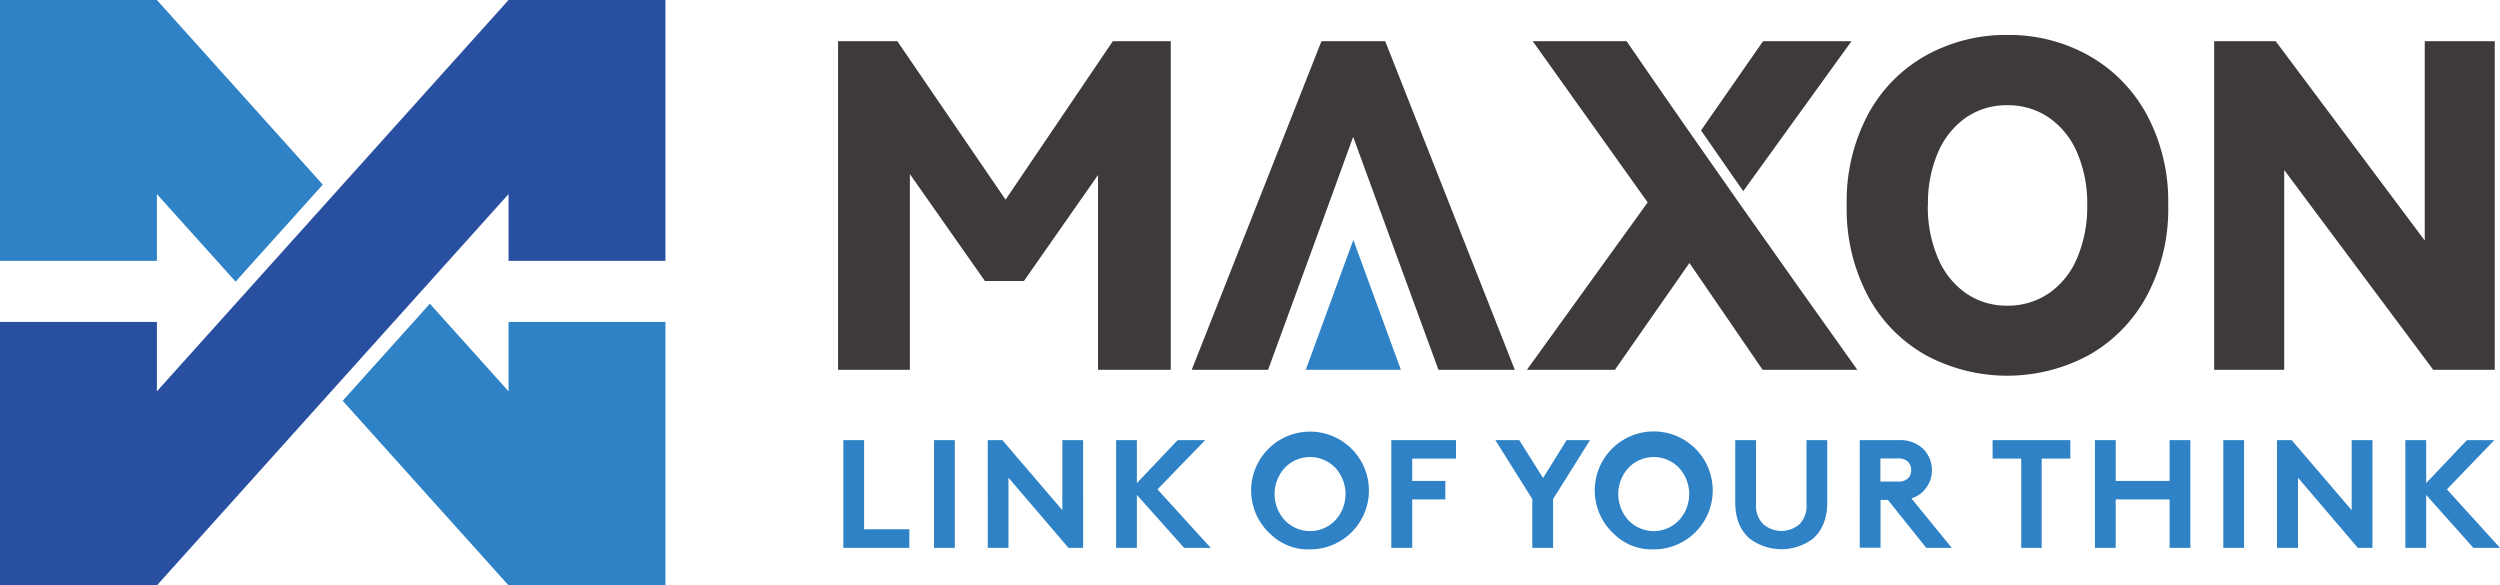 <svg id="f_1" data-name="f 1" xmlns="http://www.w3.org/2000/svg" viewBox="0 0 523.89 122.67"><defs><style>.cls-1{fill:#2e82c5;}.cls-1,.cls-2,.cls-3{fill-rule:evenodd;}.cls-2{fill:#294fa1;}.cls-3{fill:#3e3a39;}</style></defs><polygon class="cls-1" points="90.08 63.65 106.57 82 106.57 67.47 139.45 67.47 139.45 118.58 139.45 122.67 106.57 122.67 71.81 83.98 90.08 63.65"/><polygon class="cls-1" points="0 0 32.88 0 67.64 38.69 49.37 59.02 32.88 40.67 32.88 54.67 0 54.67 0 4.09 0 0"/><polygon class="cls-2" points="32.88 67.47 32.88 82 106.57 0 139.45 0 139.45 4.09 139.45 54.67 106.57 54.67 106.57 40.67 32.88 122.67 0 122.67 0 118.58 0 67.47 32.88 67.47"/><path class="cls-1" d="M65.17,93.9V71.32h4.35V90H79V93.9Zm19,0V71.32h4.36V93.9Zm11.26,0V71.32h3.06L111.06,86V71.32h4.36V93.9h-3.07L99.77,79.19V93.9Zm41.16,0-9.91-11.1V93.9h-4.35V71.32h4.35v9l8.55-9H141L131,81.64,142.16,93.9Zm21.09-16.78a8.13,8.13,0,0,0,0,11,7.32,7.32,0,0,0,10.58,0,8.13,8.13,0,0,0,0-11,7.34,7.34,0,0,0-10.58,0Zm-3.18,13.74A12.34,12.34,0,1,1,163,94.22a11.29,11.29,0,0,1-8.47-3.36Zm39.08-15.67h-9.2v4.68h6.94v3.87h-6.94V93.9H180V71.32h13.55v3.87Zm28.06-3.87-7.74,12.35V93.9h-4.36V83.67l-7.74-12.35h5l5,7.93,4.94-7.93Zm8.06,5.8a8.13,8.13,0,0,0,0,11,7.32,7.32,0,0,0,10.58,0,8.13,8.13,0,0,0,0-11,7.34,7.34,0,0,0-10.58,0Zm-3.18,13.74A12.36,12.36,0,1,1,235,94.22a11.29,11.29,0,0,1-8.47-3.36Zm42,1a11.05,11.05,0,0,1-13.55,0c-1.93-1.75-2.9-4.25-2.9-7.52V71.32h4.35V84.7a5.5,5.5,0,0,0,1.49,4.2,5.8,5.8,0,0,0,7.67,0A5.5,5.5,0,0,0,267,84.7V71.32h4.35V84.38c0,3.27-1,5.77-2.9,7.52Zm15.58-8h-1.58v10h-4.36V71.32h8.23A7,7,0,0,1,291.29,73a6.31,6.31,0,0,1,0,9.22A6,6,0,0,1,289,83.54l8.45,10.36H292.1l-8-10ZM282.49,80h3.61a2.88,2.88,0,0,0,2.19-.68,2.45,2.45,0,0,0,.65-1.71,2.49,2.49,0,0,0-.65-1.74,2.86,2.86,0,0,0-2.19-.71h-3.61V80ZM306,71.32h16.29v3.87h-6V93.9H312V75.19h-6V71.32ZM343.09,93.9V83.74H331.8V93.9h-4.35V71.32h4.35v8.55h11.29V71.32h4.35V93.9Zm11.26,0V71.32h4.35V93.9Zm11.25,0V71.32h3.07L381.25,86V71.32h4.35V93.9h-3.06L370,79.19V93.9Zm41.16,0-9.9-11.1V93.9H392.5V71.32h4.36v9l8.54-9h5.74l-9.93,10.32L412.34,93.9Z" transform="translate(111.56 20.91)"/><polygon class="cls-3" points="233.2 8.63 245.34 8.63 245.34 77.5 230.1 77.5 230.1 36.67 214.57 58.88 206.39 58.88 190.67 36.48 190.67 77.5 175.62 77.5 175.62 8.63 188.04 8.63 210.72 41.84 233.2 8.63"/><path class="cls-3" d="M276.43-12.28,253.74,19.15,244.9,6.42l13-18.7Zm1.23,68.87c-16.39-23-32.39-45.6-48.36-68.87H209.63L233.72,21.5,208.41,56.59h18.44L242.47,34.2l15.34,22.39Z" transform="translate(111.56 20.91)"/><path class="cls-3" d="M275.43,22.06a38.67,38.67,0,0,1,4.47-19A30.8,30.8,0,0,1,292.08-9.31a34.46,34.46,0,0,1,17-4.28,34.23,34.23,0,0,1,17,4.28A31.19,31.19,0,0,1,338.28,3.06a38.36,38.36,0,0,1,4.52,19,38.57,38.57,0,0,1-4.52,19.1A31.28,31.28,0,0,1,326.1,53.54a36,36,0,0,1-34.06,0A30.92,30.92,0,0,1,279.9,41.16a38.88,38.88,0,0,1-4.47-19.1Zm17,0a27.15,27.15,0,0,0,2.12,11.11,17,17,0,0,0,5.88,7.38,14.86,14.86,0,0,0,8.65,2.59,15.12,15.12,0,0,0,8.71-2.59,16.83,16.83,0,0,0,5.92-7.38,27.32,27.32,0,0,0,2.12-11.11,26.72,26.72,0,0,0-2.12-11,17,17,0,0,0-5.92-7.34,15.18,15.18,0,0,0-8.71-2.58,14.93,14.93,0,0,0-8.65,2.58,17.13,17.13,0,0,0-5.88,7.34A26.56,26.56,0,0,0,292.46,22.06Z" transform="translate(111.56 20.91)"/><polygon class="cls-3" points="476.88 8.63 508.12 50.41 508.12 8.63 522.79 8.63 522.79 77.5 509.9 77.5 478.67 35.63 478.67 77.5 463.99 77.5 463.99 8.63 476.88 8.63"/><path class="cls-3" d="M172,7.76c8.54,23.46,10.18,27.72,17.88,48.83h16L178.72-12.28H165.36L138.17,56.59h16C161.87,35.48,163.5,31.22,172,7.76Z" transform="translate(111.56 20.91)"/><polygon class="cls-1" points="283.6 50.27 273.63 77.5 293.57 77.5 283.6 50.27"/></svg>